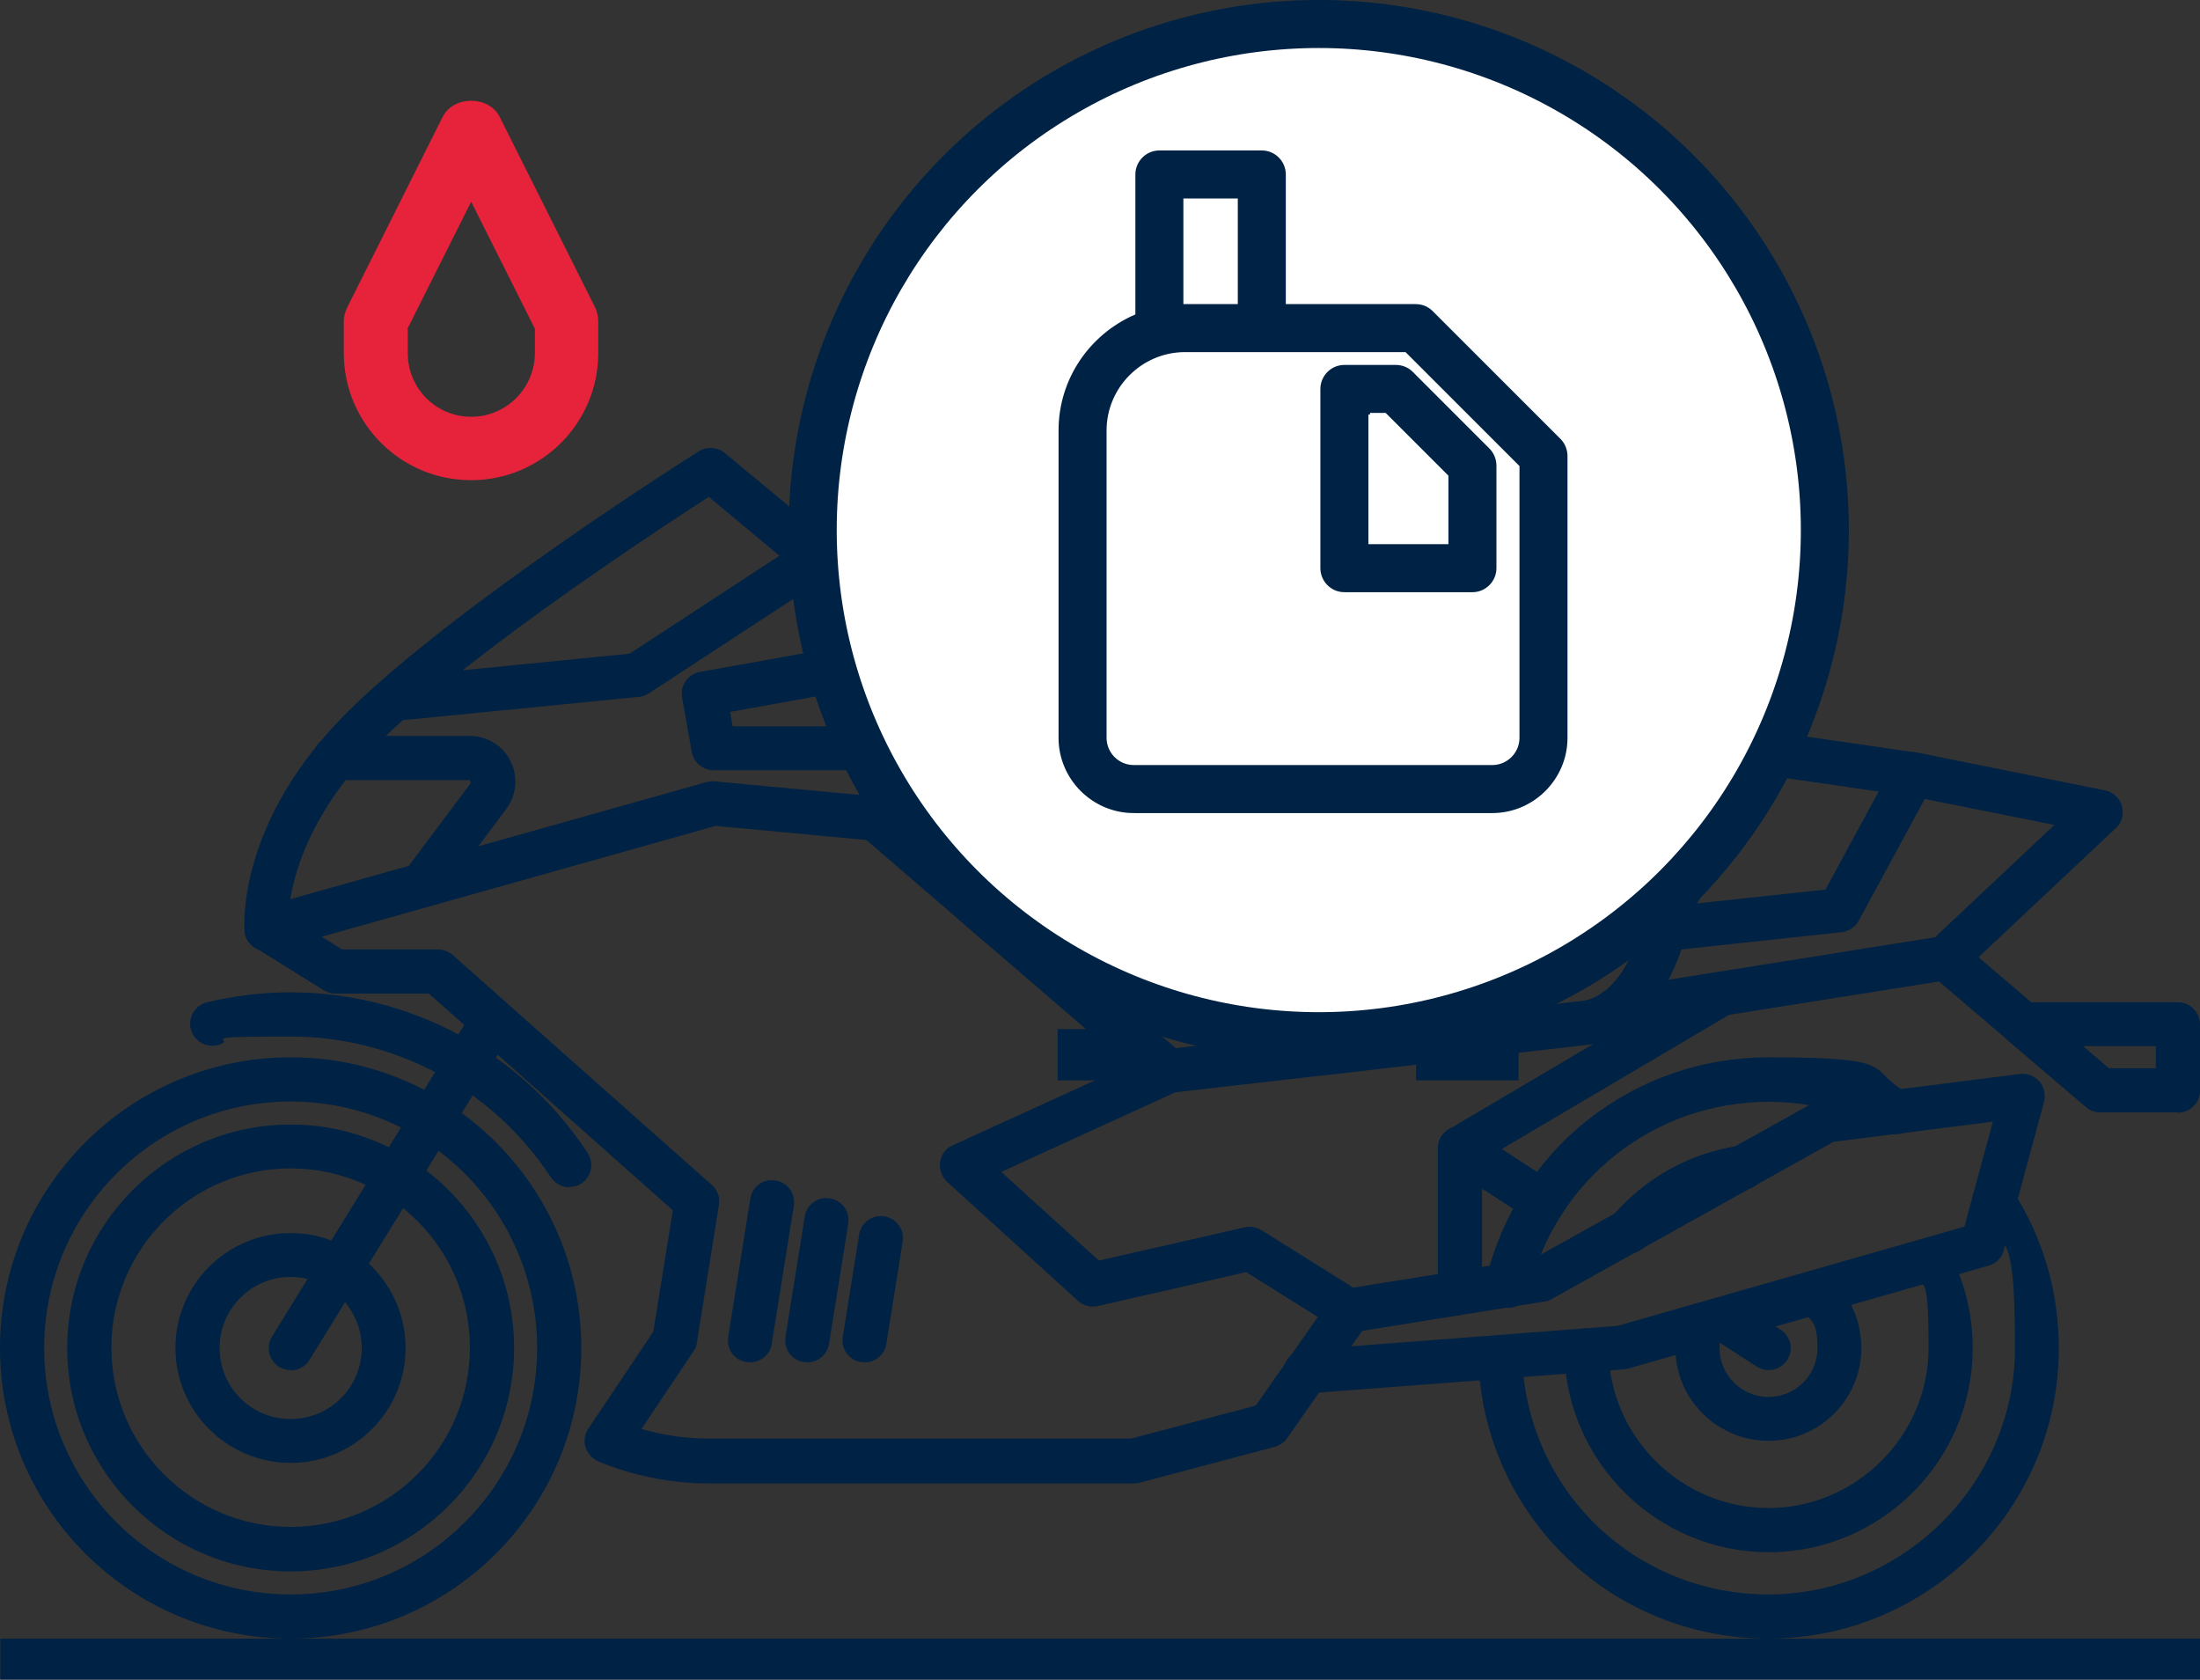 <svg id="Calque_1" data-name="Calque 1" xmlns="http://www.w3.org/2000/svg" version="1.1" viewBox="0 0 687.3 524.7"><rect x="0" y="0" width="687.3" height="524.7" fill="#333333" stroke="none"/><defs><style>.cls-2{stroke-miterlimit:10;stroke:#fff;fill:#024}.cls-3{fill:#024;stroke-width:0}</style></defs><path class="cls-3" d="M.1 511.9v12.8h687.2v-12.8H.1zm330.3-190.4h32v16h-32v-16zm112 0h32v16h-32v-16z"/><path d="M147.2 150c21.9 0 39.7-17.8 39.7-39.7v-9.9c0-1.5-.4-3.1-1-4.4l-29.8-59.5c-3.4-6.7-14.4-6.7-17.8 0L108.5 96c-.7 1.4-1.1 2.9-1.1 4.4v9.9c0 21.9 17.8 39.7 39.7 39.7zm-19.9-47.3L147.2 63l19.9 39.7v7.6c0 10.9-8.9 19.9-19.9 19.9s-19.8-8.9-19.8-19.8v-7.6z" stroke-width="0" fill="#e6233b"/><path class="cls-3" d="M90.8 511.9C40.7 511.9 0 471.2 0 421.1s40.7-90.8 90.8-90.8 90.8 40.7 90.8 90.8-40.7 90.8-90.8 90.8zm0-167.8c-42.5 0-77 34.5-77 77s34.5 77 77 77 77-34.5 77-77-34.5-77-77-77z"/><path class="cls-3" d="M90.8 490.9c-38.5 0-69.8-31.3-69.8-69.8s31.3-69.8 69.8-69.8 69.8 31.3 69.8 69.8-31.3 69.8-69.8 69.8zm0-125.9c-30.9 0-56 25.1-56 56s25.1 56 56 56 56-25.1 56-56-25.1-56-56-56zm380.1 43.4c-.5 0-1.1 0-1.6-.2-3.7-.9-6-4.6-5.1-8.3 9.8-41 46.1-69.6 88.3-69.6s30.1 3.8 43.3 11c3.3 1.8 4.6 6 2.8 9.4-1.8 3.3-6 4.6-9.3 2.8-11.2-6.1-23.9-9.3-36.7-9.3-35.8 0-66.6 24.3-74.9 59.1-.8 3.2-3.6 5.3-6.7 5.3zm81.6 103.5c-49.2 0-89.1-38.5-90.7-87.7-.1-3.8 2.9-7 6.6-7.1 3.7-.1 7 2.9 7.1 6.7 1.4 41.7 35.2 74.3 77 74.3s77-34.5 77-77-4.3-29.4-12.3-41.8c-2.1-3.2-1.2-7.5 2-9.5 3.2-2.1 7.5-1.2 9.5 2 9.5 14.7 14.5 31.7 14.5 49.3 0 50.1-40.7 90.8-90.8 90.8z"/><path class="cls-3" d="M508.8 391.5c-1.5 0-3.1-.5-4.4-1.6-2.9-2.4-3.3-6.8-.9-9.7 10.2-12.1 24.4-20.1 40-22.3 3.9-.6 7.3 2.1 7.8 5.9.5 3.8-2.1 7.2-5.8 7.8-12.2 1.7-23.3 7.9-31.3 17.5-1.4 1.6-3.3 2.5-5.3 2.5zm43.7 93.4c-34.7 0-63.3-28.2-63.8-62.9 0-3.8 3-6.9 6.8-7h.1c3.8 0 6.8 3 6.9 6.8.4 27.2 22.8 49.3 50 49.3s50-22.4 50-50-2.1-16.7-6.1-24c-1.8-3.3-.6-7.5 2.7-9.4 3.4-1.8 7.5-.6 9.4 2.7 5.1 9.3 7.8 20 7.8 30.7 0 35.2-28.6 63.8-63.8 63.8zM90.8 457c-19.8 0-36-16.1-36-35.9s16.1-35.9 36-35.9 35.9 16.1 35.9 35.9S110.6 457 90.8 457zm0-58.1c-12.2 0-22.2 9.9-22.2 22.2s9.9 22.2 22.2 22.2 22.2-9.9 22.2-22.2-9.9-22.2-22.2-22.2z"/><path class="cls-3" d="M552.5 450.1c-16 0-29.1-13-29.1-29s.5-6.4 1.5-9.4c1.2-3.6 5.1-5.5 8.8-4.3 3.6 1.2 5.5 5.1 4.3 8.8-.5 1.6-.8 3.2-.8 4.9 0 8.4 6.8 15.3 15.3 15.3s15.3-6.9 15.3-15.3-2-8.9-5.6-11.8c-2.9-2.4-3.4-6.8-1-9.7 2.4-3 6.8-3.4 9.7-1 6.8 5.5 10.6 13.7 10.6 22.5 0 16-13 29-29 29zm-374.6-79.2c-2.2 0-4.4-1.1-5.8-3.1-18.1-27.5-48.5-44-81.4-44s-15.4.9-22.8 2.7c-3.7.9-7.4-1.4-8.3-5.1-.9-3.7 1.4-7.4 5.1-8.3 8.5-2 17.2-3.1 26-3.1 37.5 0 72.3 18.8 92.9 50.2 2.1 3.2 1.2 7.5-2 9.5-1.2.8-2.5 1.1-3.8 1.1z"/><path class="cls-3" d="M90.8 428c-1.2 0-2.5-.3-3.6-1-3.2-2-4.2-6.2-2.2-9.5l60.4-97.9c2-3.2 6.2-4.2 9.5-2.2 3.2 2 4.2 6.2 2.2 9.5l-60.4 97.9c-1.3 2.1-3.6 3.3-5.9 3.3zm-7.6-130.9c-1.4 0-2.8-.4-3.9-1.2-1.7-1.2-2.8-3-2.9-5.1-.1-1.4-2.5-34.2 32.6-68.8 33.3-32.9 106.2-79.1 109.3-81 2.5-1.6 5.8-1.4 8.1.5l31 25.7 33.3-3.2c2.1-.2 4.2.6 5.7 2.1s2.1 3.7 1.8 5.8l-5.2 34c-.4 2.9-2.7 5.2-5.6 5.8l-59.3 10.7.8 4.5h45.4c5.5 0 10.7 2.5 14.1 6.9 3.4 4.4 4.6 9.9 3.3 15.3-2.1 8.5-10.2 14.3-19 13.5l-49.1-4.6-138.3 38.9c-.6.2-1.2.3-1.9.3zm42.5-72c-2.5 2.3-4.9 4.5-7.1 6.7-20.2 19.9-26.2 38.6-27.9 49.1l130.1-36.6c.8-.2 1.7-.3 2.5-.2l50.4 4.7c2.1.2 3.9-1.1 4.4-3.1.4-1.7-.3-2.9-.8-3.5-.5-.6-1.5-1.6-3.2-1.6h-51.2c-3.3 0-6.2-2.4-6.8-5.7l-3-17c-.7-3.7 1.8-7.3 5.6-8l61.2-11 3.1-20.4-25.7 2.4-54.6 35.7c-.9.6-2 1-3.1 1.1l-74 7.3zm95.6-69.8c-12.1 7.8-47.9 31.3-76.8 54.1l52.2-5.2 46.8-30.6-22.1-18.4z"/><path class="cls-3" d="M131.7 283.5c-1.4 0-2.9-.5-4.1-1.4-3.1-2.3-3.7-6.6-1.4-9.6l20.9-27.9-.4-.9h-42c-3.8 0-6.9-3.1-6.9-6.9s3.1-6.9 6.9-6.9h42c5.5 0 10.4 3 12.8 7.9 2.4 4.9 1.9 10.6-1.4 15l-20.9 27.9c-1.4 1.8-3.4 2.8-5.5 2.8z"/><path class="cls-3" d="M354.1 463.4H221c-18.9 0-33.7-6.7-34.3-7-1.8-.8-3.2-2.5-3.8-4.4-.6-1.9-.2-4 .9-5.7l20.3-30.3 6.1-37.9-76.2-67.7h-29.2c-1.3 0-2.5-.4-3.6-1L79.7 296c-3.2-2-4.2-6.2-2.2-9.5 2-3.2 6.2-4.2 9.5-2.2l19.9 12.3h29.9c1.7 0 3.3.6 4.6 1.7l81 71.9c1.8 1.6 2.6 3.9 2.2 6.2l-6.9 43.1c-.1 1-.5 1.9-1.1 2.7l-16.2 24.2c5.2 1.5 12.6 3 20.8 3h132.2l38.9-10.3 19.4-27.7-22.4-14L343 408c-2.2.5-4.5-.1-6.2-1.6l-40.9-37.2c-1.7-1.6-2.5-3.9-2.2-6.2s1.8-4.2 3.9-5.2l54.8-25-83.5-71.9c-2.9-2.5-3.2-6.8-.7-9.7 2.5-2.9 6.8-3.2 9.7-.7l91.7 78.9c1.8 1.5 2.7 3.9 2.3 6.2-.3 2.3-1.8 4.3-4 5.3l-55.1 25.2 30.5 27.7 45.6-10.4c1.8-.4 3.6 0 5.2.9l31 19.4c1.6 1 2.7 2.6 3.1 4.5s0 3.8-1.1 5.3l-25 35.8a6.8 6.8 0 01-3.9 2.7L356 463.2c-.6.1-1.2.2-1.8.2z"/><path class="cls-3" d="M364.8 341.5c-3.5 0-6.4-2.6-6.8-6.1-.4-3.8 2.3-7.2 6-7.6l39.6-4.6c-2.5-7.4-6.1-18.8-9.2-31.3-5.8-23.3 5.6-41.3 6.1-42 1.3-2 3.4-3.3 6-3.1 2.4 0 4.6 1.5 5.8 3.6l22 40.4 85.1-7.4c2.2-.2 4.3.7 5.8 2.3 1.5 1.7 2 3.9 1.5 6.1-.3 1.3-7.3 30.8-29.9 34.5l-82.8 9.6h-.4l-47.9 5.5h-.8zm42.5-71.4c-1 5.1-1.4 11.5.4 18.4 3.4 13.6 7.6 26.3 9.9 33l77.2-8.9c7.2-1.2 12.1-8.4 15-14.6l-78.9 6.8c-2.7.3-5.3-1.2-6.6-3.6l-16.9-31.1z"/><path class="cls-3" d="M406.2 260.5c-2 0-3.9-.8-5.3-2.5 0-.1-8.5-10.1-19.4-18.7-6.7-5.3-22.6-12.3-30.4-15.5l-67.5 19.6c-3.7 1.1-7.5-1.1-8.5-4.7s1-7.5 4.7-8.5l69.8-20.2c1.5-.4 3-.4 4.4.2 1 .4 25.6 10.1 36.1 18.4 12 9.5 21 20.2 21.4 20.6 2.4 2.9 2.1 7.3-.9 9.7a6.83 6.83 0 01-4.4 1.6zm-171.9 165h-1.1c-3.8-.6-6.3-4.1-5.7-7.9l6.9-43.1c.6-3.8 4.1-6.4 7.9-5.7 3.8.6 6.3 4.1 5.7 7.9l-6.9 43.1c-.5 3.4-3.5 5.8-6.8 5.8zm17.9 0h-1.1c-3.8-.6-6.3-4.1-5.7-7.9l6-37.5c.6-3.8 4.1-6.4 7.9-5.7 3.8.6 6.3 4.1 5.7 7.9l-6 37.5c-.5 3.4-3.5 5.8-6.8 5.8zm17.9 0H269c-3.8-.6-6.3-4.1-5.7-7.9l5.1-31.9c.6-3.8 4.1-6.3 7.9-5.7 3.8.6 6.3 4.1 5.7 7.9l-5.1 31.9c-.5 3.4-3.5 5.8-6.8 5.8zm234.5-102.9c-3.3 0-6.3-2.4-6.8-5.8-.6-3.8 2-7.3 5.7-7.9l101-16.1 37.3-35.1-40.5-8.1-20.6 38c-1.1 2-3.1 3.3-5.3 3.6l-54.8 5.9c-3.8.4-7.2-2.3-7.6-6.1-.4-3.8 2.3-7.2 6.1-7.6l51.2-5.5 21.3-39.3c1.4-2.7 4.4-4.1 7.4-3.5l58.6 11.8c2.5.5 4.6 2.4 5.3 4.9.7 2.5 0 5.2-1.9 6.9l-48.5 45.6c-1 1-2.3 1.6-3.6 1.8l-103.1 16.4h-1.1z"/><path class="cls-3" d="M597.7 248.7h-1l-46.8-6.8c-3.8-.5-6.4-4-5.8-7.8.5-3.8 4.1-6.4 7.8-5.8l46.8 6.8c3.8.5 6.4 4 5.8 7.8-.5 3.4-3.5 5.9-6.8 5.9z"/><path class="cls-3" d="M517 297.4c-1.2 0-2.5-.3-3.6-1-3.2-2-4.3-6.2-2.3-9.5l33.9-55.4c2-3.2 6.2-4.3 9.5-2.3 3.2 2 4.3 6.2 2.3 9.5l-33.9 55.4c-1.3 2.1-3.6 3.3-5.9 3.3zm-60.9 68.2c-2.4 0-4.7-1.2-5.9-3.4-1.9-3.3-.9-7.5 2.4-9.4l81.8-48.3c3.3-1.9 7.5-.9 9.4 2.4s.8 7.5-2.4 9.4l-81.8 48.3c-1.1.6-2.3 1-3.5 1z"/><path class="cls-3" d="M456.1 409.8c-3.8 0-6.9-3.1-6.9-6.9v-44.2c0-3.8 3.1-6.9 6.9-6.9s6.9 3.1 6.9 6.9v44.2c0 3.8-3.1 6.9-6.9 6.9zm200.2-62.3c-1.6 0-3.2-.5-4.5-1.6l-48.5-41.4c-2.9-2.5-3.2-6.8-.8-9.7 2.5-2.9 6.8-3.2 9.7-.8l48.5 41.4c2.9 2.5 3.2 6.8.8 9.7-1.4 1.6-3.3 2.4-5.2 2.4z"/><path class="cls-3" d="M680.4 347.5h-24.1c-1.6 0-3.2-.6-4.5-1.6l-24.3-20.7c-2.2-1.9-3-4.9-2-7.6 1-2.7 3.6-4.5 6.5-4.5h48.4c3.8 0 6.9 3.1 6.9 6.9v20.7c0 3.8-3.1 6.9-6.9 6.9zm-21.6-13.8h14.7v-6.9h-22.8l8.1 6.9zM407.9 435.5c-3.6 0-6.6-2.8-6.9-6.4-.3-3.8 2.5-7.1 6.4-7.4l97.9-7.5 108.4-31 8.9-32.8-49.8 6.3-88 49.1c-.7.4-1.5.7-2.3.8l-60.3 9.7c-3.8.6-7.3-2-7.9-5.7-.6-3.8 2-7.3 5.7-7.9l59.1-9.5 88.1-49.1c.8-.4 1.6-.7 2.5-.8l61.3-7.8c2.2-.3 4.5.6 6.1 2.3 1.5 1.7 2 4.1 1.5 6.3L626 390.6c-.6 2.3-2.4 4.2-4.8 4.8l-112.8 32.2c-.4.1-.9.2-1.4.2l-98.6 7.5h-.5z"/><path class="cls-3" d="M482.1 382.4c-1.3 0-2.6-.4-3.7-1.1l-25.9-16.8c-3.2-2.1-4.1-6.3-2-9.5 2.1-3.2 6.3-4.1 9.5-2l25.9 16.8c3.2 2.1 4.1 6.3 2 9.5-1.3 2-3.5 3.1-5.8 3.1zm70.4 45.6c-1.3 0-2.6-.4-3.7-1.1l-14.1-9.1c-3.2-2.1-4.1-6.3-2-9.5 2.1-3.2 6.3-4.1 9.5-2l14.1 9.1c3.2 2.1 4.1 6.3 2 9.5-1.3 2-3.5 3.1-5.8 3.1z"/><circle cx="412" cy="165.6" r="164.1" fill="#fff" stroke-width="0"/><path class="cls-2" d="M354.2 254.5h112c13.2 0 24-10.8 24-24v-88c0-2.1-.8-4.2-2.3-5.7l-40-40c-1.5-1.5-3.5-2.3-5.7-2.3h-40v-40c0-4.4-3.6-8-8-8h-32c-4.4 0-8 3.6-8 8v43.4c-14.1 6.2-24 20.2-24 36.6v96c0 13.2 10.8 24 24 24zm16-192h16v32h-16v-32zm-24 72c0-13.2 10.8-24 24-24h68.7l35.3 35.3v84.7c0 4.4-3.6 8-8 8h-112c-4.4 0-8-3.6-8-8v-96z"/><path class="cls-2" d="M420 185.5h40c4.4 0 8-3.6 8-8v-32c0-2.1-.8-4.2-2.3-5.7l-24-24c-1.5-1.5-3.5-2.3-5.7-2.3h-16c-4.4 0-8 3.6-8 8v56c0 4.4 3.6 8 8 8zm8-56h4.7l19.3 19.3v20.7h-24v-40z"/><circle cx="412" cy="165.6" r="158.1" stroke-miterlimit="10" fill="none" stroke="#024" stroke-width="15"/></svg>